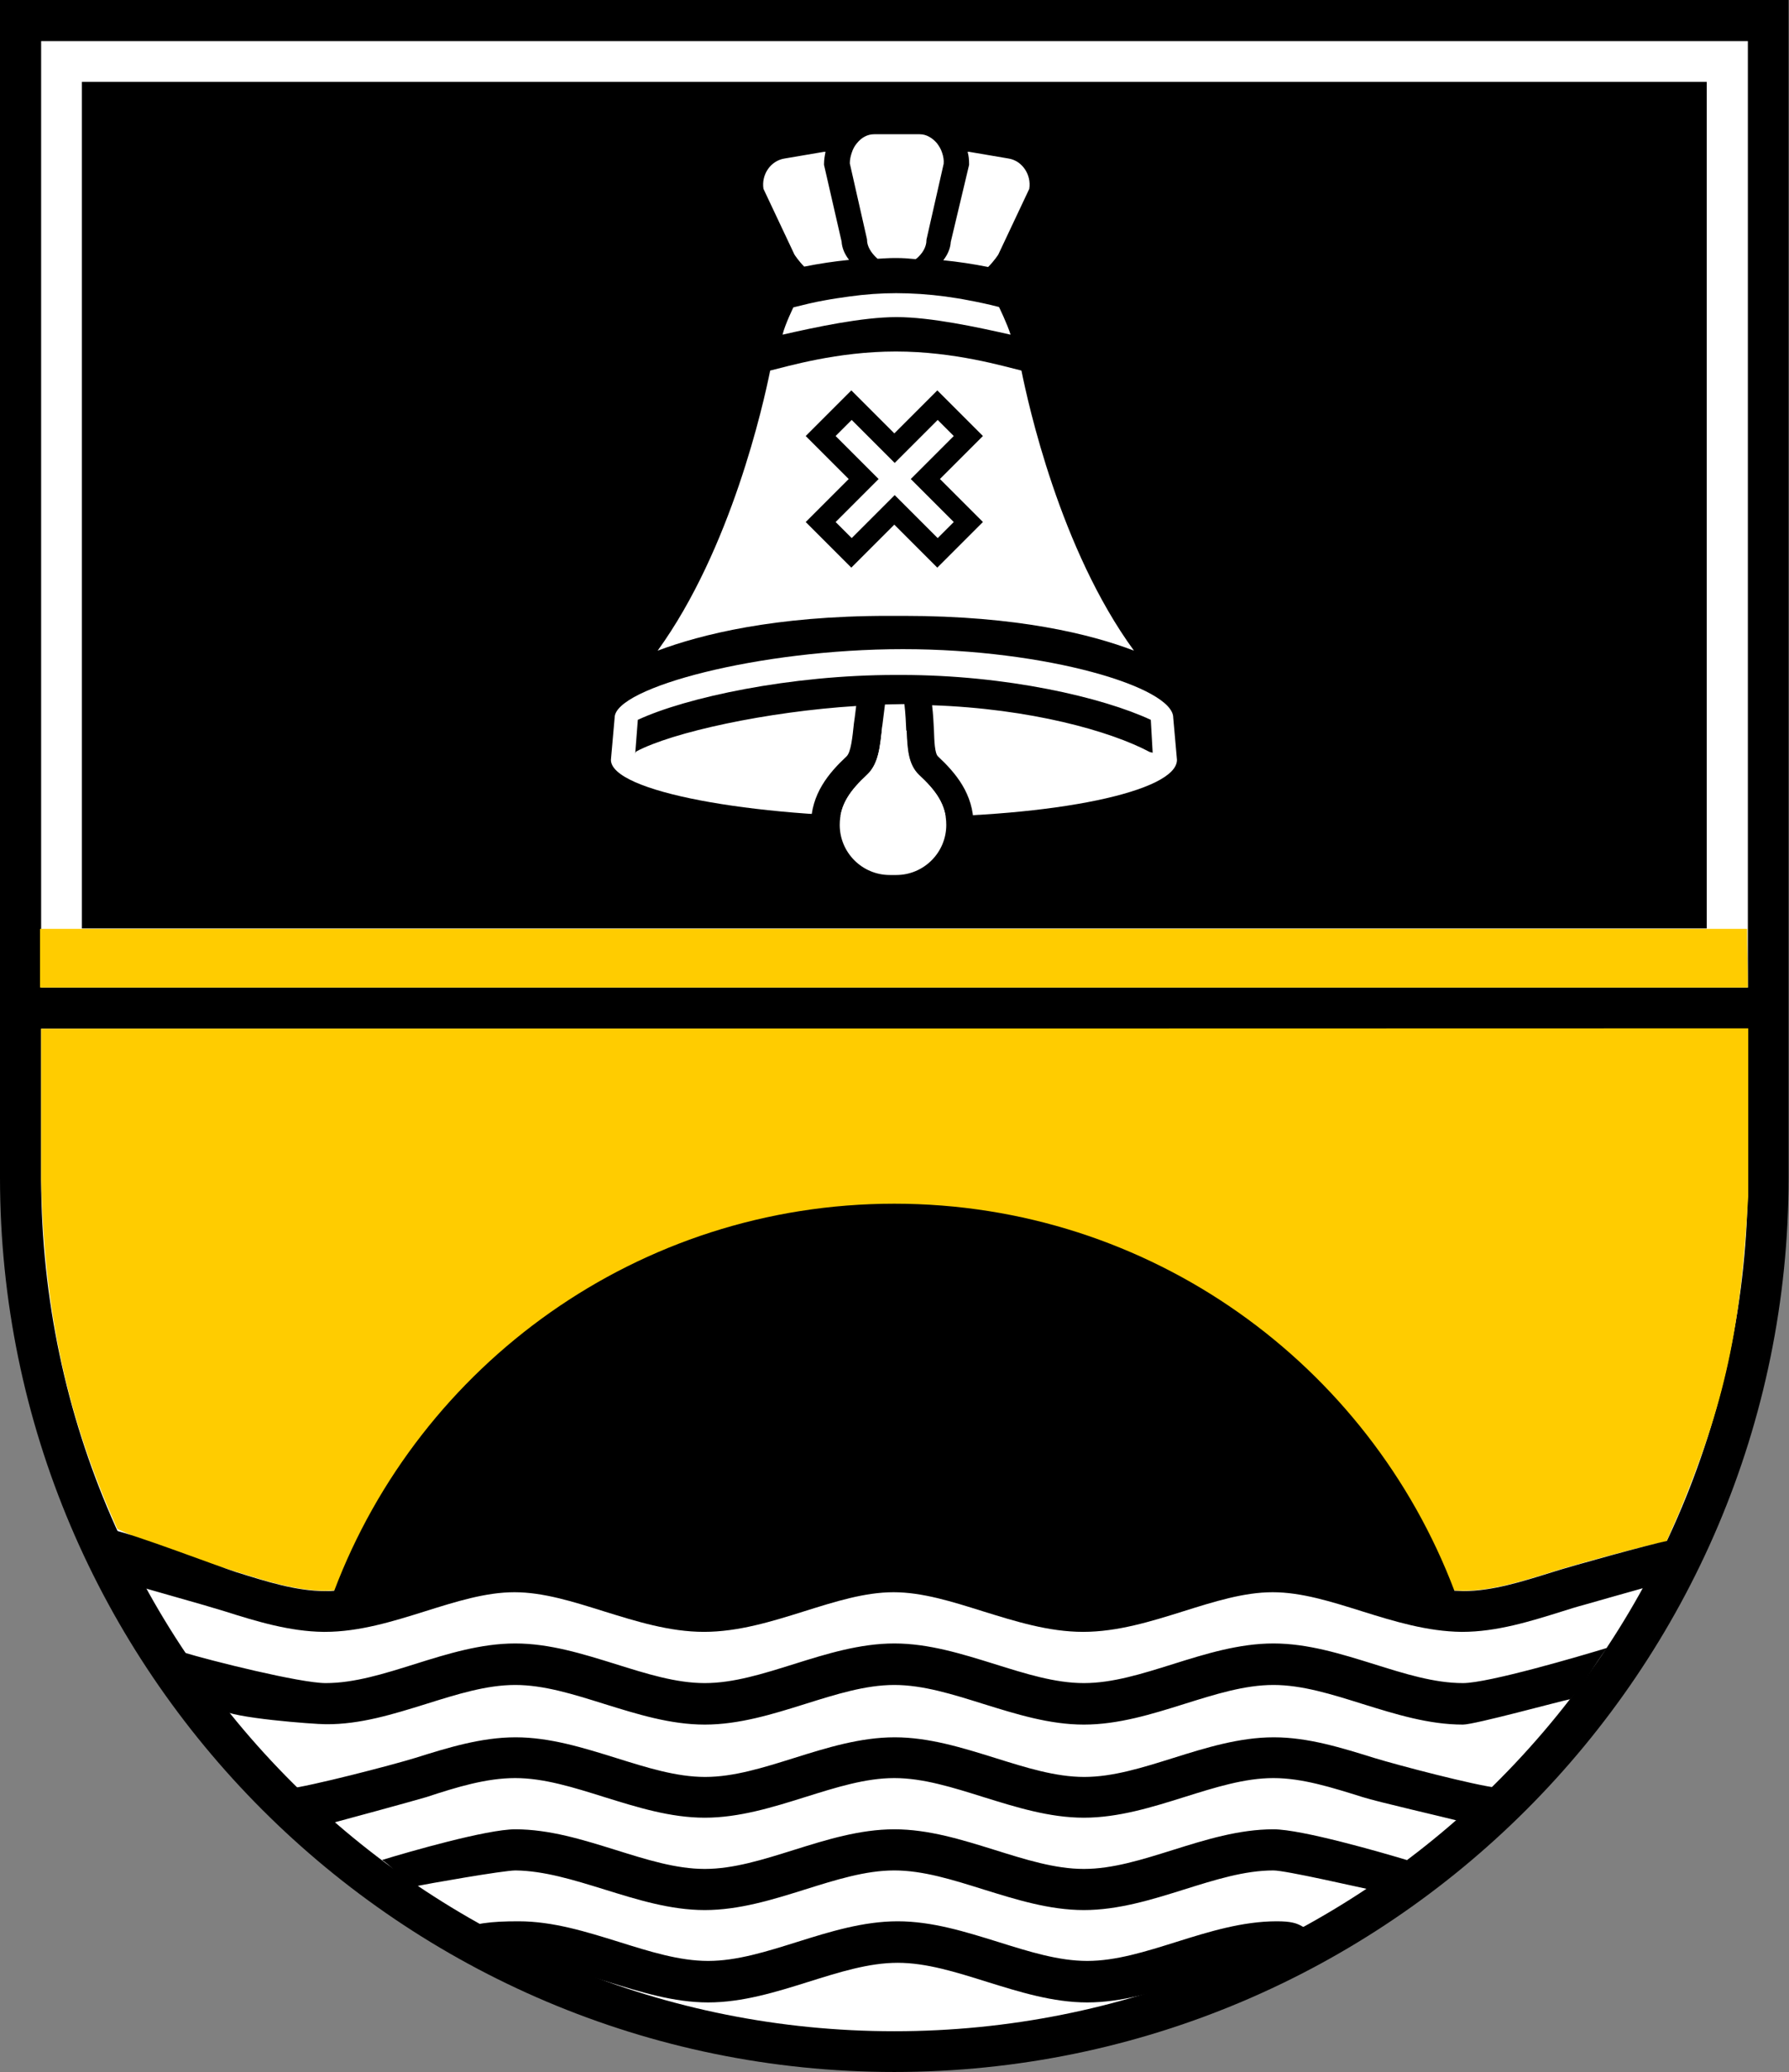 <?xml version="1.0" encoding="utf-8"?>
<!-- Generator: Adobe Illustrator 23.1.1, SVG Export Plug-In . SVG Version: 6.00 Build 0)  -->
<svg version="1.2" baseProfile="tiny" xmlns="http://www.w3.org/2000/svg" xmlns:xlink="http://www.w3.org/1999/xlink" x="0px"
	 y="0px" viewBox="0 0 478.5 554.1" xml:space="preserve">
<rect x="0" y="0" width="478.5" height="554.1" fill="#808080" stroke="none"/>
<g id="basis_events_cmyk">
	<g id="Logo_cmyk">
		<g>
			<g>
				<path d="M0,0v314.9c0,131.9,107.3,239.2,239.2,239.2c131.9,0,239.2-107.3,239.2-239.2V0H0L0,0z"/>
			</g>
			<path fill="#FFFFFF" d="M467.5,314.9c0,64.7-26.9,123-70.1,164.6c-41,39.4-96.8,63.7-158.2,63.7c-61.7,0-117.7-24.5-158.8-64.3
				C37.7,437.4,11.2,379.6,11,315.5L11,11h456.5V314.9L467.5,314.9z"/>
			<path d="M456.5,21.9c-20.4,0-414.2,0-434.6,0c0,14.3,0,137.5,0,226.4h434.6C456.5,159.4,456.5,36.2,456.5,21.9L456.5,21.9z"/>
			<path d="M0,264.1c0,3.8,0,7.5,0,11h469.7c0-3.5,0-7.2,0-11H0L0,264.1z"/>
			<g>
				<path fill="#FFFFFF" d="M239.6,94c15.7,0,29,4,33.6,5.1c1.8,8.9,10.3,47.8,30.1,74.9c-11.5-4.4-31.2-9.3-61.6-9.3h-4.2
					c-30.4,0-50.1,5-61.6,9.3c19.7-27.2,28.3-66,30.1-74.9C210.6,98,223.9,94,239.6,94L239.6,94z"/>
				<path fill="#FFFFFF" d="M163.4,203.2c0,8.5,37.6,15.3,78.1,15.3c40.5,0,73.3-6.8,73.3-15.3l-1-11.3c0-8.1-33.8-18.3-72.3-18.3
					c-38.5,0-77.1,10.3-77.1,18.3L163.4,203.2L163.4,203.2z"/>
				<path fill="#FFFFFF" d="M267.2,82.1c-2.7-0.7-5.5-1.3-8.2-1.8c-2-0.4-4-0.7-6.1-1c-4.5-0.6-9-0.9-13.2-0.9
					c-4.1,0-8.3,0.3-12.6,0.9c-2.1,0.3-4.3,0.6-6.4,1c-2.9,0.5-5.7,1.2-8.5,1.9c0,0-2.2,4.5-2.9,7.3c8.8-2,21.3-4.7,30.5-4.7
					c9.2,0,21.6,2.7,30.5,4.7C269.4,86.6,267.2,82.1,267.2,82.1L267.2,82.1z"/>
				<path fill="#FFFFFF" d="M252,40.9c-0.3-1-0.8-1.8-1.4-2.6c-1.2-1.4-2.8-2.4-4.6-2.4h-12.2c-1.8,0-3.4,0.9-4.6,2.4
					c-0.6,0.7-1.1,1.6-1.4,2.6c-0.3,0.9-0.5,1.8-0.5,2.8l4.6,20.3l0,0.1c0,1.8,1.1,3.5,2.6,4.9c0.1,0.1,0.2,0.1,0.2,0.2
					c2.1-0.1,2.8-0.2,4.8-0.2c2.2,0,3.1,0.1,5.4,0.3c0.1-0.1,0.2-0.1,0.3-0.2c1.5-1.3,2.6-3,2.6-4.9l0-0.1l4.6-20.3
					C252.5,42.8,252.3,41.8,252,40.9L252,40.9z M269.8,42.4l-10.6-1.8c-0.2,0-0.3,0-0.4,0c0.3,1,0.4,2.1,0.4,3.2v0.3l-4.9,20.6
					c-0.1,1.8-0.9,3.5-2,4.9c4,0.4,8,1,12,1.8c1.6-1.6,2.7-3.3,2.7-3.3l8.3-17.6C275.9,46.7,273.4,43,269.8,42.4L269.8,42.4z
					 M220.4,44.1v-0.3c0-1.1,0.2-2.2,0.4-3.2c-0.1,0-0.3,0-0.4,0l-10.6,1.8c-3.7,0.6-6.2,4.3-5.6,8.1l8.3,17.6c0,0,1.1,1.7,2.6,3.2
					c4-0.8,8-1.4,12-1.8c-1.1-1.4-1.9-3.1-2-4.9L220.4,44.1L220.4,44.1z"/>
				<path d="M253.1,220.6c0,7.4-6,13.4-13.4,13.4H238c-7.4,0-13.4-6-13.4-13.4c0-5.5,2.9-9.3,7.3-13.4c3.1-2.9,3.5-7.4,4.1-13.2
					l0.7-5.6c1.5,0,3-0.1,4.5-0.1h0.7c0.3,2.5,0.4,4.9,0.5,7.1c0.2,4.8,0.4,9,3.3,11.8C250.2,211.3,253.1,215.1,253.1,220.6
					L253.1,220.6z M308.3,201.3l-0.5-8.8c-12.9-6-38.6-12-66.7-12h-1.6c-28.1,0-56,6-68.9,12l-0.7,9l0.2-0.5
					c9.7-5.2,35-10.7,58.9-12.2c-0.2,1.9-0.6,4.6-0.6,4.6c-0.4,3.8-0.8,7.8-2,8.9c-4.7,4.4-9.5,10-9.5,18.4
					c0,11.3,9.4,20.4,20.9,20.4h1.7c11.5,0,20.9-9.2,20.9-20.4c0-8.4-4.8-14-9.5-18.4c-0.9-0.8-1-4.1-1.1-7c-0.1-2-0.2-4.2-0.5-6.7
					c26.3,0.9,47.7,6.9,58.2,12.5L308.3,201.3L308.3,201.3z"/>
				<path fill="#FFFFFF" d="M242.5,195.4c0.2,4.8,0.4,9,3.3,11.8c4.4,4.1,7.3,7.9,7.3,13.4c0,7.4-6,13.4-13.4,13.4H238
					c-7.4,0-13.4-6-13.4-13.4c0-5.5,2.9-9.3,7.3-13.4c3.1-2.9,3.5-7.4,4.1-13.2"/>
				<path d="M243.6,128.1l11.5-11.5l-4.3-4.3l-11.5,11.5l-11.5-11.5l-4.3,4.3l11.5,11.5l-11.5,11.5l4.3,4.3l11.5-11.5l11.5,11.5
					l4.3-4.3L243.6,128.1L243.6,128.1z M250.7,104.4l12.2,12.2c0,0-8.1,8.1-11.5,11.5c3.4,3.4,11.5,11.5,11.5,11.5l-12.2,12.2
					c0,0-8.1-8.1-11.5-11.5c-3.4,3.4-11.5,11.5-11.5,11.5l-12.2-12.2c0,0,8.1-8.1,11.5-11.5c-3.4-3.4-11.5-11.5-11.5-11.5l12.2-12.2
					c0,0,8.1,8.1,11.5,11.5C242.6,112.5,250.7,104.4,250.7,104.4L250.7,104.4z"/>
			</g>
			<path fill="#FFFFFF" d="M164.6,494.8c8.3,2.6,16.2,5.1,23.9,5.1c7.7,0,15.6-2.5,23.9-5.1c8.7-2.7,17.6-5.5,26.8-5.5
				c9.2,0,18.2,2.8,26.8,5.5c8.3,2.6,16.2,5.1,23.9,5.1c7.7,0,15.6-2.5,23.9-5.1c8.7-2.7,17.6-5.5,26.8-5.5c7.6,0,15.1,1.9,22.4,4.1
				c4.4-3,8.7-6.2,12.8-9.6c-3.8-1-7.6-2.1-11.3-3.3c-8.3-2.6-16.2-5.1-23.9-5.1c-7.7,0-15.6,2.5-23.9,5.1
				c-8.7,2.7-17.6,5.5-26.8,5.5c-9.2,0-18.2-2.8-26.8-5.5c-8.3-2.6-16.2-5.1-23.9-5.1c-7.7,0-15.6,2.5-23.9,5.1
				c-8.7,2.7-17.6,5.5-26.8,5.5c-9.2,0-18.2-2.8-26.8-5.5c-8.3-2.6-16.2-5.1-23.9-5.1c-7.7,0-15.6,2.5-23.9,5.1
				c-3.7,1.2-7.5,2.3-11.3,3.3c4.1,3.4,8.4,6.6,12.8,9.6c7.3-2.2,14.7-4.1,22.4-4.1C147,489.3,155.9,492.1,164.6,494.8L164.6,494.8z
				"/>
			<path fill="#FFFFFF" d="M137.8,464.5c9.2,0,18.2,2.8,26.8,5.5c8.3,2.6,16.2,5.1,23.9,5.1c7.7,0,15.6-2.5,23.9-5.1
				c8.7-2.7,17.6-5.5,26.8-5.5c9.2,0,18.2,2.8,26.8,5.5c8.3,2.6,16.2,5.1,23.9,5.1c7.7,0,15.6-2.5,23.9-5.1
				c8.7-2.7,17.6-5.5,26.8-5.5c9.2,0,18.2,2.8,26.8,5.5c6.5,2,12.7,4,18.8,4.7c5-4.6,9.7-9.3,14.2-14.3c-3,0.5-6.1,0.8-9.1,0.8
				c-9.2,0-18.2-2.8-26.8-5.5c-8.3-2.6-16.2-5.1-23.9-5.1c-7.7,0-15.6,2.5-23.9,5.1c-8.7,2.7-17.6,5.5-26.8,5.5
				c-9.2,0-18.2-2.8-26.8-5.5c-8.3-2.6-16.2-5.1-23.9-5.1c-7.7,0-15.6,2.5-23.9,5.1c-8.7,2.7-17.6,5.5-26.8,5.5
				c-9.2,0-18.2-2.8-26.8-5.5c-8.3-2.6-16.2-5.1-23.9-5.1c-7.7,0-15.6,2.5-23.9,5.1c-8.7,2.7-17.6,5.5-26.8,5.5
				c-3.1,0-6.1-0.3-9.1-0.8c4.5,5,9.2,9.8,14.2,14.3c6.1-0.7,12.3-2.7,18.8-4.7C119.6,467.3,128.6,464.5,137.8,464.5L137.8,464.5z"
				/>
			<path fill="#FFFFFF" d="M212.4,519.6c8.7-2.7,17.6-5.5,26.8-5.5c9.2,0,18.2,2.8,26.8,5.5c8.3,2.6,16.2,5.1,23.9,5.1
				c3.8,0,7.6-0.6,11.5-1.5c17.4-5.2,33.9-12.5,49.1-21.7c-3.4-0.7-6.7-1.2-10-1.2c-7.7,0-15.6,2.5-23.9,5.1
				c-8.7,2.7-17.6,5.5-26.8,5.5c-9.2,0-18.2-2.8-26.8-5.5c-8.3-2.6-16.2-5.1-23.9-5.1c-7.7,0-15.6,2.5-23.9,5.1
				c-8.7,2.7-17.6,5.5-26.8,5.5c-9.2,0-18.2-2.8-26.8-5.5c-8.3-2.6-16.2-5.1-23.9-5.1c-3.3,0-6.6,0.5-10,1.2
				c15.3,9.2,31.8,16.5,49.1,21.7c3.9,0.9,7.8,1.5,11.6,1.5C196.2,524.7,204.1,522.2,212.4,519.6L212.4,519.6z"/>
			<path fill="#FFFFFF" d="M110.9,445.2c8.7-2.7,17.6-5.5,26.8-5.5c9.2,0,18.2,2.8,26.8,5.5c8.3,2.6,16.2,5.1,23.9,5.1
				c7.7,0,15.6-2.5,23.9-5.1c8.7-2.7,17.6-5.5,26.8-5.5c9.2,0,18.2,2.8,26.8,5.5c8.3,2.6,16.2,5.1,23.9,5.1c7.7,0,15.6-2.5,23.9-5.1
				c8.7-2.7,17.6-5.5,26.8-5.5c9.2,0,18.2,2.8,26.8,5.5c8.3,2.6,16.2,5.1,23.9,5.1c6.8,0,13.7-1.9,21-4.1c4.1-5.4,8-11.1,11.7-17
				c-1.9,0.6-3.8,1.2-5.8,1.8c-8.7,2.7-17.6,5.5-26.8,5.5c-9.2,0-18.2-2.8-26.8-5.5c-8.3-2.6-16.2-5.1-23.9-5.1
				c-7.7,0-15.6,2.5-23.9,5.1c-8.7,2.7-17.6,5.5-26.8,5.5c-9.2,0-18.2-2.8-26.8-5.5c-8.3-2.6-16.2-5.1-23.9-5.1
				c-7.7,0-15.6,2.5-23.9,5.1c-8.7,2.7-17.6,5.5-26.8,5.5c-9.2,0-18.2-2.8-26.8-5.5c-8.3-2.6-16.2-5.1-23.9-5.1
				c-7.7,0-15.6,2.5-23.9,5.1c-8.7,2.7-17.6,5.5-26.8,5.5c-9.2,0-18.2-2.8-26.8-5.5c-1.9-0.6-3.9-1.2-5.8-1.8
				c3.6,5.8,7.5,11.5,11.7,17c7.2,2.2,14.2,4.1,21,4.1C94.8,450.3,102.6,447.8,110.9,445.2L110.9,445.2z"/>
			<path fill="#FFFFFF" d="M263.1,530.1c-8.3-2.6-16.2-5.1-23.9-5.1c-7.7,0-15.6,2.5-23.9,5.1c-0.6,0.2-1.3,0.4-1.9,0.6
				c8.5,1,17.1,1.5,25.8,1.5c8.7,0,17.3-0.5,25.8-1.5C264.4,530.5,263.8,530.3,263.1,530.1L263.1,530.1z"/>
			<g>
				<path fill="#FFCC00" d="M387.5,425.2c1.3,0.1,2.6,0.2,3.9,0.2c7.7,0,15.6-2.5,23.9-5.1c5.3-1.7,24.9-7.1,30.5-8.1
					c-0.6,1.1,3.4-7.9,2.9-6.7c12.9-30.9,16.8-49.9,18.9-85.6c0,0,0-20.7,0-44.9l-456.6,0.1c0,24.2,0,40.3,0,40.3
					c0.9,39.4,8.5,66.9,20.4,93.5c-0.1-0.1,15.6,7.1,15.5,7c5.5,1.1,10.9,2.7,16.2,4.4c8.3,2.6,16.2,5.1,23.9,5.1
					c1,0,2.1-0.1,3.1-0.1"/>
			</g>
			<path d="M113.9,455.7c8.3-2.6,16.2-5.1,23.9-5.1c7.7,0,15.6,2.5,23.9,5.1c8.7,2.7,17.6,5.5,26.8,5.5c9.2,0,18.2-2.8,26.8-5.5
				c8.3-2.6,16.2-5.1,23.9-5.1c7.7,0,15.6,2.5,23.9,5.1c8.7,2.7,17.6,5.5,26.8,5.5c9.2,0,18.2-2.8,26.8-5.5
				c8.3-2.6,16.2-5.1,23.9-5.1c7.7,0,15.6,2.5,23.9,5.1c8.7,2.7,17.6,5.5,26.8,5.5c3.1,0,25.7-6.2,28.7-6.8
				c4.1-4.6,6.1-8.7,9.8-13.7c-7.2,2.2-31.7,9.4-38.5,9.4c-7.7,0-15.6-2.5-23.9-5.1c-8.7-2.7-17.6-5.5-26.8-5.5
				c-9.2,0-18.2,2.8-26.8,5.5c-8.3,2.6-16.2,5.1-23.9,5.1c-7.7,0-15.6-2.5-23.9-5.1c-8.7-2.7-17.6-5.5-26.8-5.5
				c-9.2,0-18.2,2.8-26.8,5.5c-8.3,2.6-16.2,5.1-23.9,5.1c-7.7,0-15.6-2.5-23.9-5.1c-8.7-2.7-17.6-5.5-26.8-5.5
				c-9.2,0-18.2,2.8-26.8,5.5c-8.3,2.6-16.2,5.1-23.9,5.1c-6.8,0-30.8-6-38-8.2c3.7,4.9,3.8,8.6,10.3,15.3
				c2.1,2.2,24.6,3.9,27.7,3.9C96.3,461.2,105.2,458.4,113.9,455.7L113.9,455.7z"/>
			<path d="M137.8,475.5c7.7,0,15.6,2.5,23.9,5.1c8.7,2.7,17.6,5.5,26.8,5.5c9.2,0,18.2-2.8,26.8-5.5c8.3-2.6,16.2-5.1,23.9-5.1
				c7.7,0,15.6,2.5,23.9,5.1c8.7,2.7,17.6,5.5,26.8,5.5c9.2,0,18.2-2.8,26.8-5.5c8.3-2.6,16.2-5.1,23.9-5.1c7.7,0,15.6,2.5,23.9,5.1
				c3.7,1.2,22,5.4,25.8,6.4c3.6-2.9,6.7-5.7,10.1-8.9c-6.1-0.7-26.4-6-32.9-8c-8.7-2.7-17.6-5.5-26.8-5.5c-9.2,0-18.2,2.8-26.8,5.5
				c-8.3,2.6-16.2,5.1-23.9,5.1c-7.7,0-15.6-2.5-23.9-5.1c-8.7-2.7-17.6-5.5-26.8-5.5c-9.2,0-18.2,2.8-26.8,5.5
				c-8.3,2.6-16.2,5.1-23.9,5.1c-7.7,0-15.6-2.5-23.9-5.1c-8.7-2.7-17.6-5.5-26.8-5.5c-9.2,0-18.2,2.8-26.8,5.5
				c-6.5,2-28.1,7.6-34.2,8.3c3.4,3.1,7.3,6.5,10.9,9.4c3.8-1,22.5-6.1,26.2-7.2C122.2,477.9,130.1,475.5,137.8,475.5L137.8,475.5z"
				/>
			<path d="M161.7,505.3c8.7,2.7,17.6,5.5,26.8,5.5c9.2,0,18.2-2.8,26.8-5.5c8.3-2.6,16.2-5.1,23.9-5.1c7.7,0,15.6,2.5,23.9,5.1
				c8.7,2.7,17.6,5.5,26.8,5.5c9.2,0,18.2-2.8,26.8-5.5c8.3-2.6,16.2-5.1,23.9-5.1c3.3,0,22.8,4.5,26.2,5.2c4.2-2.5,6-5,10.1-7.8
				c-7.3-2.2-28.7-8.4-36.3-8.4c-9.2,0-18.2,2.8-26.8,5.5c-8.3,2.6-16.2,5.1-23.9,5.1c-7.7,0-15.6-2.5-23.9-5.1
				c-8.7-2.7-17.6-5.5-26.8-5.5c-9.2,0-18.2,2.8-26.8,5.5c-8.3,2.6-16.2,5.1-23.9,5.1c-7.7,0-15.6-2.5-23.9-5.1
				c-8.7-2.7-17.6-5.5-26.8-5.5c-7.6,0-28.4,6-35.6,8.2c4,2.8,4.3,4.6,8.6,7.1c3.4-0.7,23.8-4.3,27.1-4.3
				C145.5,500.3,153.3,502.7,161.7,505.3L161.7,505.3z"/>
			<path fill="#FFCC00" d="M467.5,264.1c0-5-0.2-10.3-0.2-15.7H10.7c0,5.5,0,10.8,0,15.7H456H467.5z"/>
			<path d="M415.3,420.4c-8.3,2.6-16.2,5.1-23.9,5.1c-0.8,0-1.6-0.1-2.4-0.1c-22.9-60.5-81.3-103.5-149.8-103.5
				c-68.5,0-126.9,43-149.8,103.5c-0.8,0.1-1.6,0.1-2.4,0.1c-7.7,0-15.6-2.5-23.9-5.1c-5.3-1.7-27.2-10.1-32.7-11.2
				c0.1,0.1-0.6,2.4,3.2,8.9c2.5,4.2,2.1,2.3,4.7,6.5c0,0,16.1,4.6,16.1,4.6c1.9,0.6,3.8,1.1,5.7,1.7c8.5,2.7,17.4,5.4,26.4,5.5
				c0.1,0,0.3,0,0.4,0c9.2,0,18.2-2.8,26.8-5.5c8.3-2.6,16.2-5.1,23.9-5.1c7.7,0,15.6,2.5,23.9,5.1c8.7,2.7,17.6,5.5,26.8,5.5
				c9.2,0,18.2-2.8,26.8-5.5c8.3-2.6,16.2-5.1,23.9-5.1c7.7,0,15.6,2.5,23.9,5.1c8.7,2.7,17.6,5.5,26.8,5.5c9.2,0,18.2-2.8,26.8-5.5
				c8.3-2.6,16.2-5.1,23.9-5.1c7.7,0,15.6,2.5,23.9,5.1c8.6,2.7,17.5,5.4,26.6,5.5c0.1,0,0.2,0,0.2,0c9.2,0,18.2-2.8,26.8-5.5
				c1.9-0.6,3.8-1.2,5.7-1.7c0,0,15.8-4.5,15.9-4.5c2-3.2,1.3-1.9,3.1-5.3c0.6-1.1,3-6.3,3.6-7.4
				C440.9,413.1,420.6,418.7,415.3,420.4z"/>
		</g>
		<path d="M162.6,530c8.7,2.7,17.6,5.5,26.8,5.5c9.2,0,18.2-2.8,26.8-5.5c8.3-2.6,16.2-5.1,23.9-5.1c7.7,0,15.6,2.5,23.9,5.1
			c8.7,2.7,17.6,5.5,26.8,5.5c9.2,0,18.2-2.8,26.8-5.5c8.3-2.6,16.2-5.1,23.9-5.1c3.3,0-2.6,0.7,0.7,1.4c4.2-2.5,8.4-5.4,12.4-8.3
			c-7.3-2.2-5.5-4.2-13.1-4.2c-9.2,0-18.2,2.8-26.8,5.5c-8.3,2.6-16.2,5.1-23.9,5.1c-7.7,0-15.6-2.5-23.9-5.1
			c-8.7-2.7-17.6-5.5-26.8-5.5c-9.2,0-18.2,2.8-26.8,5.5c-8.3,2.6-16.2,5.1-23.9,5.1c-7.7,0-15.6-2.5-23.9-5.1
			c-8.7-2.7-17.6-5.5-26.8-5.5c-7.6,0-11.3,0.5-18.6,2.7c4,2.8,12,7.5,16.2,10c3.4-0.7-0.9-1.7,2.4-1.7
			C146.4,525,154.3,527.4,162.6,530L162.6,530z"/>
	</g>
</g>
<g id="Raster" display="none">
</g>
</svg>

